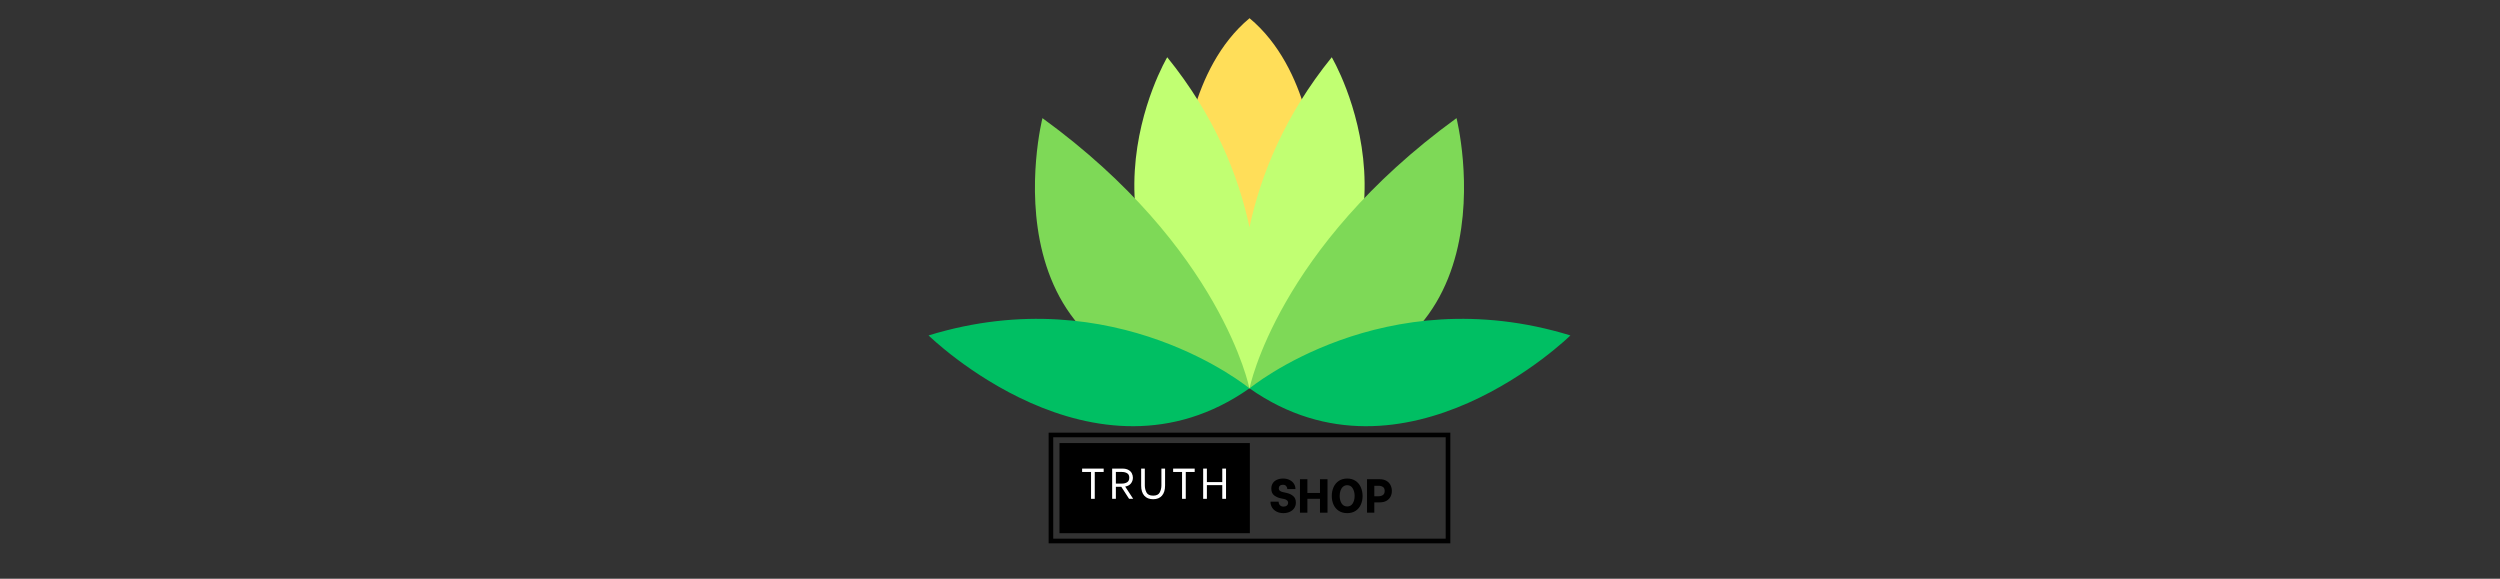 <svg version="1.2" preserveAspectRatio="xMidYMid meet" height="250" viewBox="0 0 810 187.5" zoomAndPan="magnify" width="1080" xmlns:xlink="http://www.w3.org/1999/xlink" xmlns="http://www.w3.org/2000/svg"><rect x="0" y="0" width="810" height="187.5" fill="#333333" stroke="none"/><defs><clipPath id="c94bc597df"><path d="M 339.754 140.184 L 469.906 140.184 L 469.906 176.031 L 339.754 176.031 Z M 339.754 140.184"></path></clipPath><clipPath id="eba3f0a52f"><path d="M 343.277 143.562 L 405 143.562 L 405 172.746 L 343.277 172.746 Z M 343.277 143.562"></path></clipPath><clipPath id="12837db9ef"><path d="M 383 5.879 L 427 5.879 L 427 87 L 383 87 Z M 383 5.879"></path></clipPath><clipPath id="ce6e864433"><path d="M 300.855 103 L 508.801 103 L 508.801 139 L 300.855 139 Z M 300.855 103"></path></clipPath></defs><g id="b2feb114da"><g clip-path="url(#c94bc597df)" clip-rule="nonzero"><path transform="matrix(0.746,0,0,0.746,339.752,140.184)" d="M 0.002 -0.001 L 174.455 -0.001 L 174.455 48.048 L 0.002 48.048 Z M 0.002 -0.001" style="fill:none;stroke-width:4;stroke-linecap:butt;stroke-linejoin:miter;stroke:#000000;stroke-opacity:1;stroke-miterlimit:4;"></path></g><g clip-path="url(#eba3f0a52f)" clip-rule="nonzero"><path d="M 343.277 143.562 L 404.953 143.562 L 404.953 172.746 L 343.277 172.746 Z M 343.277 143.562" style="stroke:none;fill-rule:nonzero;fill:#000000;fill-opacity:1;"></path></g><g clip-path="url(#12837db9ef)" clip-rule="nonzero"><path d="M 426.125 53.098 L 404.852 86.969 L 383.582 53.098 C 383.582 53.098 385.172 22.285 404.855 5.898 C 424.535 22.285 426.125 53.098 426.125 53.098 Z M 426.125 53.098" style="stroke:none;fill-rule:nonzero;fill:#ffde59;fill-opacity:1;"></path></g><path d="M 404.852 125.828 C 404.852 125.828 404.844 125.801 404.832 125.754 C 404.816 125.801 404.809 125.828 404.809 125.828 C 341.281 80.707 378.184 18.547 378.184 18.547 C 393.496 37.477 401.219 56.738 404.836 73.629 C 408.453 56.742 416.172 37.477 431.488 18.547 C 431.484 18.547 468.383 80.707 404.852 125.828 Z M 404.852 125.828" style="stroke:none;fill-rule:nonzero;fill:#c1ff72;fill-opacity:1;"></path><path d="M 404.812 125.828 C 315.613 125.828 337.754 38.273 337.754 38.273 C 395.824 80.461 404.812 125.828 404.812 125.828 Z M 404.852 125.828 C 494.051 125.828 471.91 38.273 471.91 38.273 C 413.836 80.461 404.852 125.828 404.852 125.828 Z M 404.852 125.828" style="stroke:none;fill-rule:nonzero;fill:#7ed957;fill-opacity:1;"></path><g clip-path="url(#ce6e864433)" clip-rule="nonzero"><path d="M 300.855 108.68 C 361.496 90.039 404.812 125.832 404.812 125.832 C 354.438 161.242 300.855 108.68 300.855 108.68 Z M 508.812 108.68 C 448.172 90.039 404.852 125.832 404.852 125.832 C 455.23 161.242 508.812 108.68 508.812 108.68 Z M 508.812 108.68" style="stroke:none;fill-rule:nonzero;fill:#00bf63;fill-opacity:1;"></path></g><g style="fill:#ffffff;fill-opacity:1;"><g transform="translate(349.981, 161.62)"><path d="M 7.609 -8.703 L 4.719 -8.703 L 4.719 0 L 3.516 0 L 3.516 -8.703 L 0.625 -8.703 L 0.625 -9.797 L 7.609 -9.797 Z M 7.609 -8.703" style="stroke:none"></path></g></g><g style="fill:#ffffff;fill-opacity:1;"><g transform="translate(359.292, 161.62)"><path d="M 4 -3.906 L 2.25 -3.906 L 2.25 0 L 1.047 0 L 1.047 -9.797 L 4.375 -9.797 C 5.176 -9.797 5.828 -9.648 6.328 -9.359 C 6.836 -9.078 7.203 -8.711 7.422 -8.266 C 7.648 -7.816 7.766 -7.344 7.766 -6.844 C 7.766 -6.164 7.562 -5.555 7.156 -5.016 C 6.75 -4.473 6.117 -4.125 5.266 -3.969 L 7.859 0 L 6.531 0 Z M 2.25 -4.938 L 4.234 -4.938 C 4.891 -4.938 5.445 -5.082 5.906 -5.375 C 6.363 -5.664 6.594 -6.156 6.594 -6.844 C 6.594 -7.531 6.363 -8.008 5.906 -8.281 C 5.445 -8.562 4.891 -8.703 4.234 -8.703 L 2.25 -8.703 Z M 2.25 -4.938" style="stroke:none"></path></g></g><g style="fill:#ffffff;fill-opacity:1;"><g transform="translate(368.828, 161.62)"><path d="M 4.797 0.125 C 3.547 0.125 2.582 -0.258 1.906 -1.031 C 1.238 -1.801 0.906 -2.895 0.906 -4.312 L 0.906 -9.797 L 2.094 -9.797 L 2.094 -4.359 C 2.094 -3.535 2.27 -2.773 2.625 -2.078 C 2.988 -1.379 3.711 -1.031 4.797 -1.031 C 5.859 -1.031 6.566 -1.375 6.922 -2.062 C 7.285 -2.758 7.469 -3.523 7.469 -4.359 L 7.469 -9.797 L 8.656 -9.797 L 8.656 -4.312 C 8.656 -2.895 8.32 -1.801 7.656 -1.031 C 6.988 -0.258 6.035 0.125 4.797 0.125 Z M 4.797 0.125" style="stroke:none"></path></g></g><g style="fill:#ffffff;fill-opacity:1;"><g transform="translate(379.47, 161.62)"><path d="M 7.609 -8.703 L 4.719 -8.703 L 4.719 0 L 3.516 0 L 3.516 -8.703 L 0.625 -8.703 L 0.625 -9.797 L 7.609 -9.797 Z M 7.609 -8.703" style="stroke:none"></path></g></g><g style="fill:#ffffff;fill-opacity:1;"><g transform="translate(388.781, 161.62)"><path d="M 8.453 -9.797 L 8.453 0 L 7.234 0 L 7.234 -4.438 L 2.25 -4.438 L 2.25 0 L 1.047 0 L 1.047 -9.797 L 2.25 -9.797 L 2.25 -5.422 L 7.234 -5.422 L 7.234 -9.797 Z M 8.453 -9.797" style="stroke:none"></path></g></g><g style="fill:#000000;fill-opacity:1;"><g transform="translate(411.002, 166.111)"><path d="M 4.828 0.141 C 3.953 0.141 3.195 -0.031 2.562 -0.375 C 1.926 -0.719 1.445 -1.164 1.125 -1.719 C 0.801 -2.27 0.641 -2.844 0.641 -3.438 L 0.641 -3.562 L 3.281 -3.562 L 3.281 -3.453 C 3.281 -3.086 3.414 -2.75 3.688 -2.438 C 3.957 -2.125 4.348 -1.969 4.859 -1.969 C 5.305 -1.969 5.664 -2.082 5.938 -2.312 C 6.207 -2.539 6.344 -2.836 6.344 -3.203 C 6.344 -3.535 6.223 -3.801 5.984 -4 C 5.742 -4.207 5.453 -4.348 5.109 -4.422 L 3.875 -4.672 C 3.156 -4.828 2.477 -5.133 1.844 -5.594 C 1.219 -6.051 0.906 -6.797 0.906 -7.828 C 0.906 -8.492 1.066 -9.07 1.391 -9.562 C 1.711 -10.051 2.16 -10.422 2.734 -10.672 C 3.316 -10.93 3.977 -11.062 4.719 -11.062 C 5.551 -11.062 6.27 -10.898 6.875 -10.578 C 7.488 -10.266 7.945 -9.852 8.25 -9.344 C 8.562 -8.832 8.719 -8.297 8.719 -7.734 L 8.719 -7.656 L 6.078 -7.656 L 6.078 -7.703 C 6.078 -8.035 5.957 -8.344 5.719 -8.625 C 5.488 -8.906 5.125 -9.047 4.625 -9.047 C 4.227 -9.047 3.91 -8.938 3.672 -8.719 C 3.441 -8.508 3.328 -8.227 3.328 -7.875 C 3.328 -7.531 3.457 -7.258 3.719 -7.062 C 3.977 -6.875 4.289 -6.742 4.656 -6.672 L 5.906 -6.391 C 6.719 -6.211 7.41 -5.879 7.984 -5.391 C 8.566 -4.91 8.859 -4.203 8.859 -3.266 C 8.859 -2.586 8.68 -1.988 8.328 -1.469 C 7.984 -0.957 7.504 -0.562 6.891 -0.281 C 6.273 0 5.586 0.141 4.828 0.141 Z M 4.828 0.141" style="stroke:none"></path></g></g><g style="fill:#000000;fill-opacity:1;"><g transform="translate(420.378, 166.111)"><path d="M 9.734 -10.844 L 9.734 0 L 7.297 0 L 7.297 -4.5 L 3.219 -4.5 L 3.219 0 L 0.812 0 L 0.812 -10.844 L 3.219 -10.844 L 3.219 -6.391 L 7.297 -6.391 L 7.297 -10.844 Z M 9.734 -10.844" style="stroke:none"></path></g></g><g style="fill:#000000;fill-opacity:1;"><g transform="translate(430.916, 166.111)"><path d="M 5.594 0.141 C 4.508 0.141 3.586 -0.109 2.828 -0.609 C 2.078 -1.109 1.516 -1.781 1.141 -2.625 C 0.766 -3.469 0.578 -4.398 0.578 -5.422 C 0.578 -6.441 0.766 -7.379 1.141 -8.234 C 1.523 -9.098 2.094 -9.785 2.844 -10.297 C 3.602 -10.805 4.52 -11.062 5.594 -11.062 C 6.645 -11.062 7.547 -10.805 8.297 -10.297 C 9.047 -9.797 9.609 -9.113 9.984 -8.25 C 10.367 -7.383 10.562 -6.438 10.562 -5.406 C 10.562 -4.375 10.367 -3.438 9.984 -2.594 C 9.609 -1.75 9.047 -1.082 8.297 -0.594 C 7.547 -0.102 6.645 0.141 5.594 0.141 Z M 5.578 -2.016 C 6.348 -2.016 6.941 -2.336 7.359 -2.984 C 7.773 -3.641 7.984 -4.457 7.984 -5.438 C 7.984 -6.406 7.773 -7.223 7.359 -7.891 C 6.953 -8.566 6.359 -8.906 5.578 -8.906 C 5.055 -8.906 4.609 -8.742 4.234 -8.422 C 3.867 -8.109 3.594 -7.688 3.406 -7.156 C 3.227 -6.633 3.141 -6.062 3.141 -5.438 C 3.141 -4.477 3.348 -3.664 3.766 -3 C 4.191 -2.344 4.797 -2.016 5.578 -2.016 Z M 5.578 -2.016" style="stroke:none"></path></g></g><g style="fill:#000000;fill-opacity:1;"><g transform="translate(442.105, 166.111)"><path d="M 4.922 -10.844 C 5.785 -10.844 6.516 -10.664 7.109 -10.312 C 7.703 -9.969 8.141 -9.504 8.422 -8.922 C 8.711 -8.348 8.859 -7.723 8.859 -7.047 C 8.859 -6.391 8.719 -5.781 8.438 -5.219 C 8.156 -4.656 7.719 -4.203 7.125 -3.859 C 6.531 -3.516 5.797 -3.344 4.922 -3.344 L 3.172 -3.344 L 3.172 0 L 0.812 0 L 0.812 -10.844 Z M 4.547 -5.328 C 5.098 -5.328 5.566 -5.457 5.953 -5.719 C 6.336 -5.988 6.531 -6.43 6.531 -7.047 C 6.531 -7.672 6.336 -8.102 5.953 -8.344 C 5.578 -8.594 5.109 -8.719 4.547 -8.719 L 3.172 -8.719 L 3.172 -5.328 Z M 4.547 -5.328" style="stroke:none"></path></g></g></g></svg>